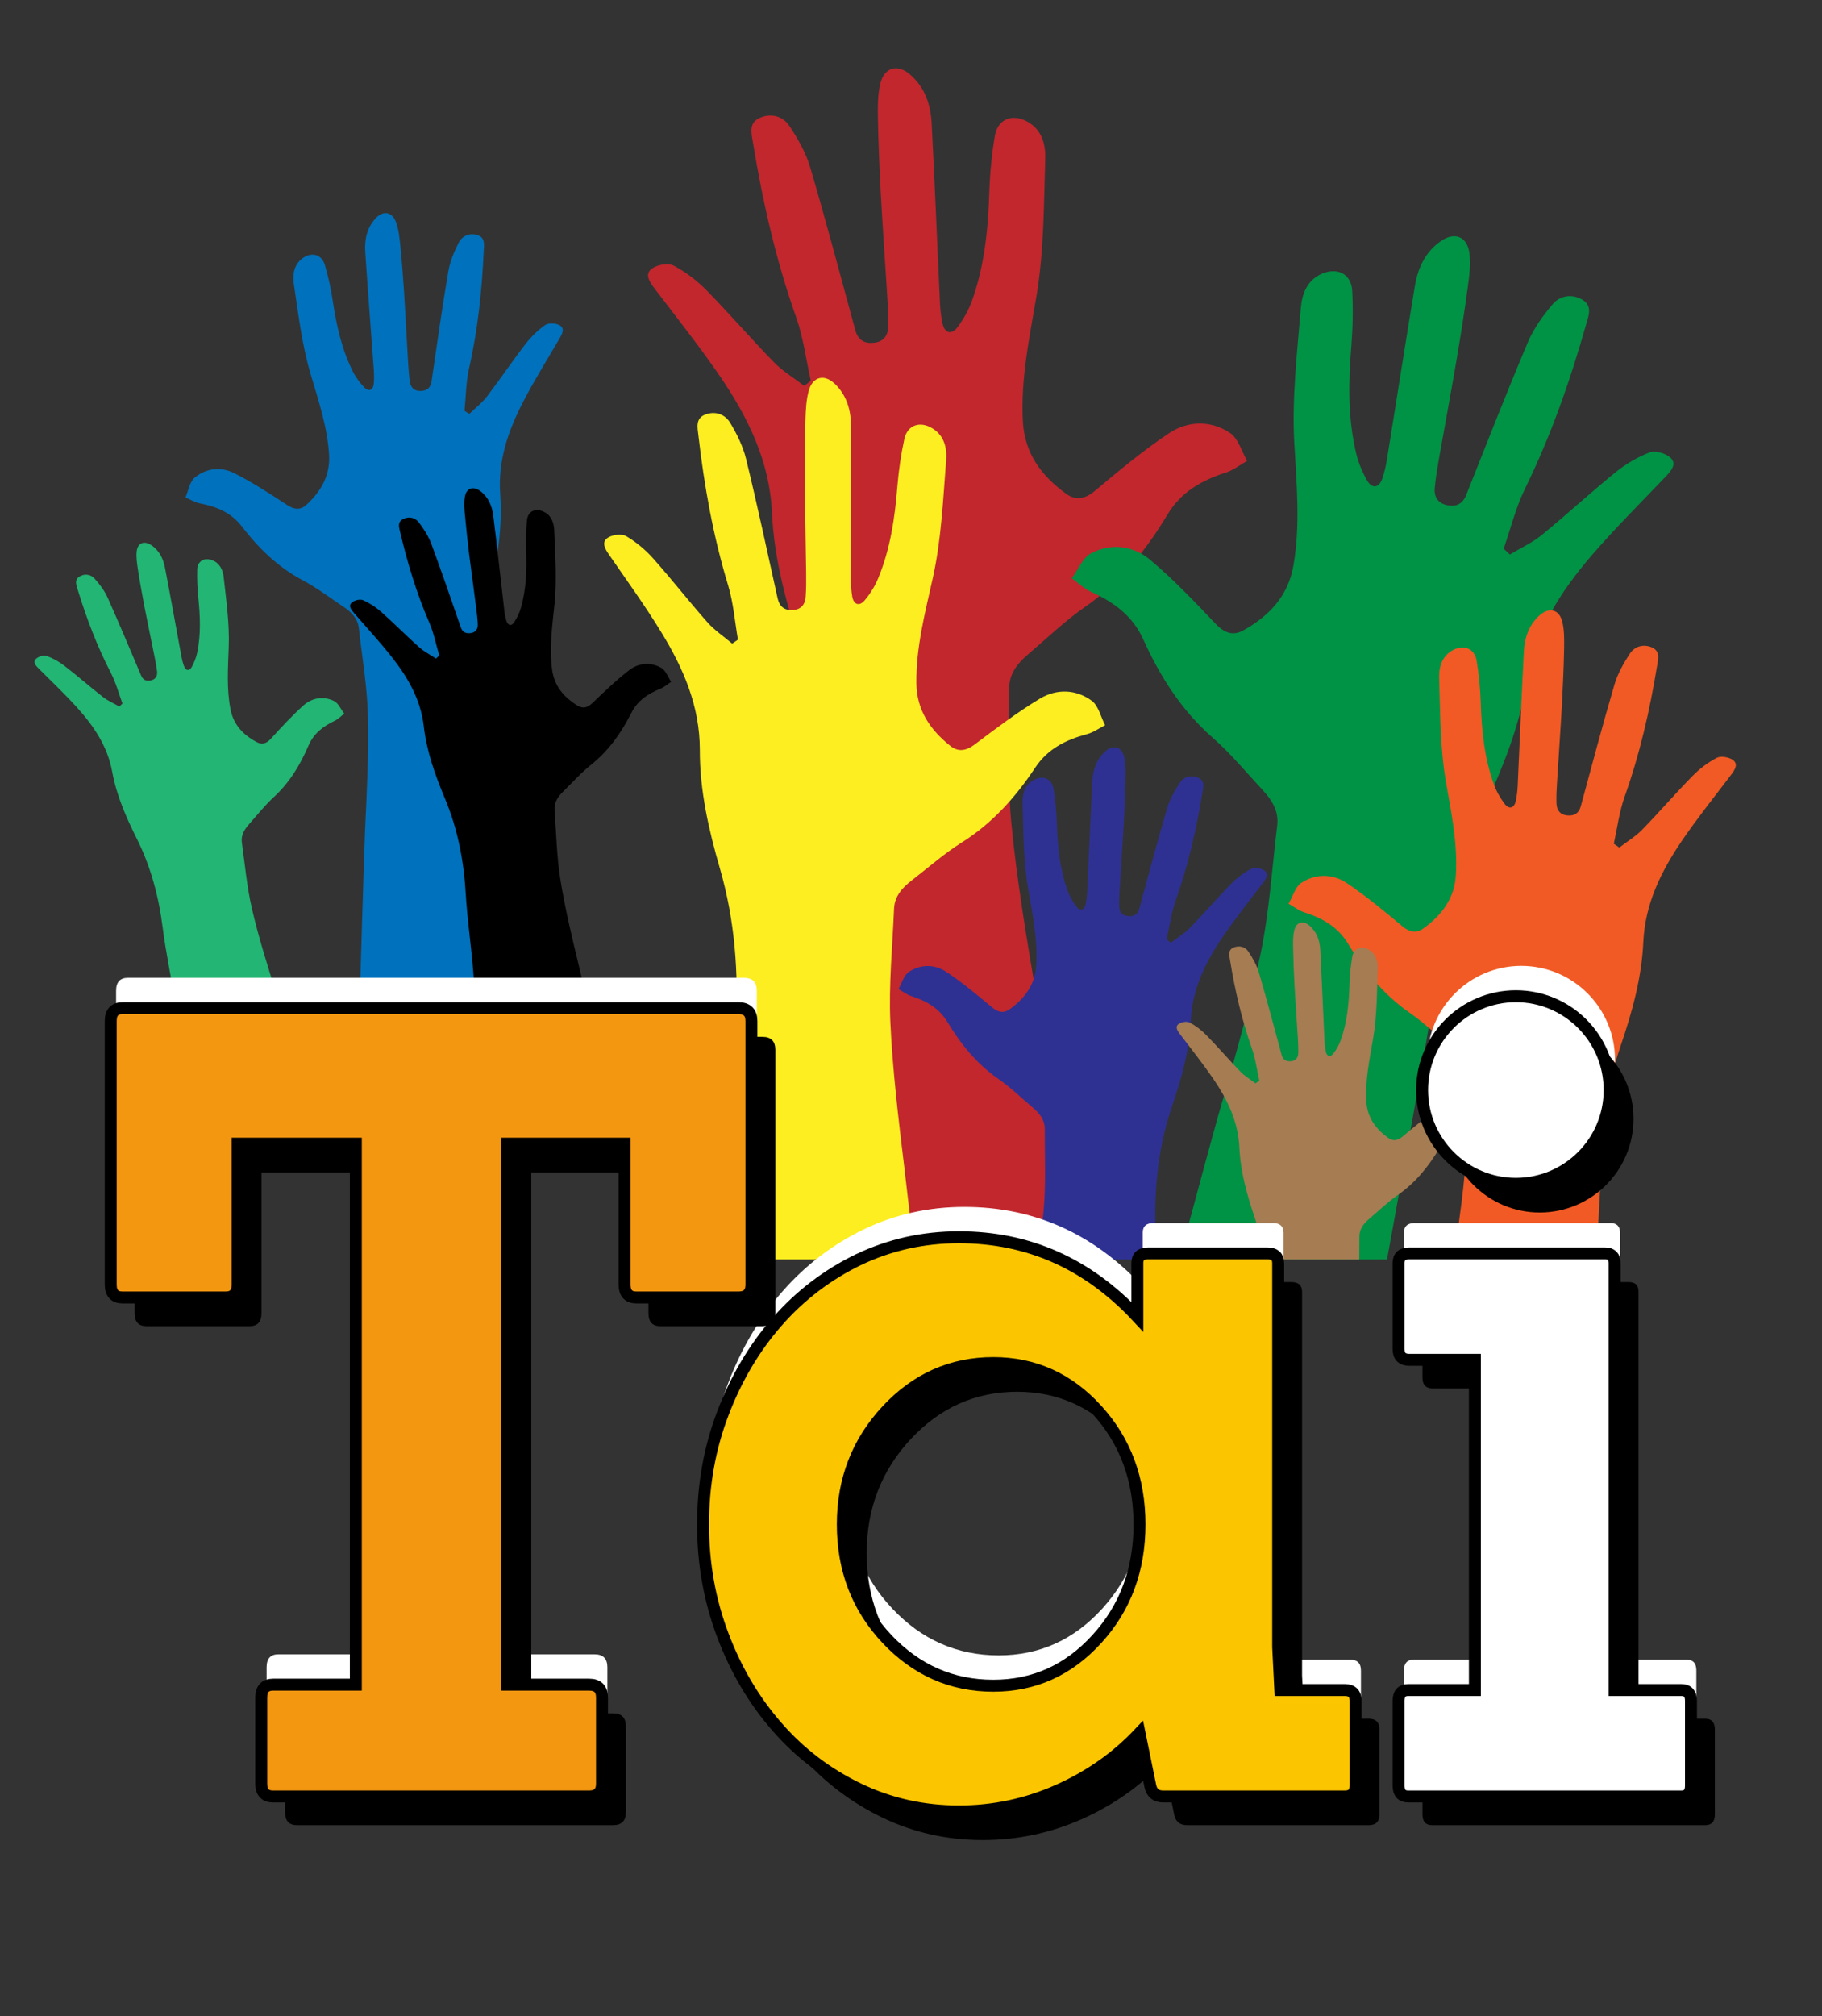 <?xml version="1.0" encoding="utf-8"?>
<!-- Generator: Adobe Illustrator 23.0.6, SVG Export Plug-In . SVG Version: 6.00 Build 0)  -->
<svg version="1.1" id="Layer_1" xmlns="http://www.w3.org/2000/svg" xmlns:xlink="http://www.w3.org/1999/xlink" x="0px" y="0px"
	 viewBox="0 0 152.54 168.73" style="enable-background:new 0 0 152.54 168.73;" xml:space="preserve">
<rect x="0" y="0" width="152.54" height="168.73" fill="#333333" stroke="none"/>
<style type="text/css">
	.st0{clip-path:url(#SVGID_2_);fill-rule:evenodd;clip-rule:evenodd;fill:#0071BC;}
	.st1{clip-path:url(#SVGID_2_);fill-rule:evenodd;clip-rule:evenodd;fill:#22B573;}
	.st2{clip-path:url(#SVGID_2_);fill-rule:evenodd;clip-rule:evenodd;fill:#C1272D;}
	.st3{clip-path:url(#SVGID_2_);fill-rule:evenodd;clip-rule:evenodd;fill:#FCEE21;}
	.st4{clip-path:url(#SVGID_2_);fill-rule:evenodd;clip-rule:evenodd;}
	.st5{clip-path:url(#SVGID_2_);fill-rule:evenodd;clip-rule:evenodd;fill:#009245;}
	.st6{clip-path:url(#SVGID_2_);fill-rule:evenodd;clip-rule:evenodd;fill:#F15A24;}
	.st7{clip-path:url(#SVGID_2_);fill-rule:evenodd;clip-rule:evenodd;fill:#2E3192;}
	.st8{clip-path:url(#SVGID_2_);fill-rule:evenodd;clip-rule:evenodd;fill:#A67C52;}
	.st9{fill:#FFFFFF;}
	.st10{fill:#F39710;stroke:#000000;stroke-miterlimit:10;}
	.st11{fill:#FBC500;stroke:#000000;stroke-miterlimit:10;}
	.st12{fill:#FFFFFF;stroke:#000000;stroke-miterlimit:10;}
</style>
<g>
	<defs>
		<rect id="SVGID_1_" x="0.35" width="172.96" height="105.4"/>
	</defs>
	<clipPath id="SVGID_2_">
		<use xlink:href="#SVGID_1_"  style="overflow:visible;"/>
	</clipPath>
	<path class="st0" d="M39.3,34.63c0.5-0.49,1.08-0.93,1.5-1.49c1.1-1.44,2.11-2.95,3.22-4.38c0.46-0.59,1.02-1.14,1.63-1.56
		c0.28-0.19,0.88-0.16,1.2,0.02c0.46,0.26,0.23,0.71,0,1.1c-1.02,1.75-2.1,3.47-3.03,5.27c-1.26,2.42-2.15,4.95-1.94,7.77
		c0.19,2.64-0.21,5.24-0.76,7.83c-0.72,3.37-0.73,6.78-0.29,10.21c0.35,2.72,2.86,55.25,3.01,56.51c0.08,0.68-0.2,0.89-0.81,0.95
		c-1.52,0.16-3.04,0.36-4.56,0.54c-2.54,0.31-5.08,0.61-7.62,0.92c-1.27,0.15-1.38,0.03-1.46-1.26c-0.2-3.28,1.05-45.04,1.18-47.74
		c0.15-3.15,0.31-6.32,0.23-9.47c-0.06-2.44-0.49-4.87-0.76-7.3c-0.09-0.8-0.62-1.32-1.24-1.74c-1.14-0.76-2.24-1.6-3.44-2.24
		c-2.08-1.1-3.7-2.68-5.11-4.51c-0.9-1.17-2.11-1.66-3.5-1.93c-0.42-0.08-0.82-0.33-1.22-0.5c0.24-0.56,0.34-1.28,0.75-1.64
		c0.97-0.83,2.23-0.95,3.34-0.39c1.54,0.78,3,1.73,4.45,2.68c0.59,0.38,1.1,0.41,1.58-0.03c1.23-1.13,2.01-2.47,1.9-4.22
		c-0.15-2.34-0.89-4.51-1.55-6.74c-0.72-2.43-1.02-5-1.4-7.52c-0.11-0.75-0.02-1.6,0.72-2.15c0.77-0.56,1.61-0.35,1.88,0.56
		c0.29,0.98,0.51,1.99,0.66,3.01c0.31,2.04,0.75,4.04,1.68,5.9c0.24,0.48,0.58,0.94,0.96,1.33c0.38,0.39,0.74,0.24,0.79-0.3
		c0.04-0.36,0.03-0.74,0.01-1.1c-0.24-3.31-0.5-6.62-0.72-9.93c-0.07-1.02,0.13-2.01,0.85-2.8c0.63-0.7,1.39-0.59,1.72,0.29
		c0.23,0.6,0.29,1.27,0.36,1.92c0.14,1.36,0.24,2.73,0.33,4.1c0.12,1.92,0.21,3.84,0.33,5.76c0.03,0.53,0.07,1.05,0.14,1.57
		c0.07,0.5,0.37,0.81,0.92,0.79c0.52-0.02,0.82-0.27,0.9-0.8c0.45-3.07,0.88-6.14,1.4-9.19c0.14-0.83,0.48-1.66,0.87-2.42
		c0.29-0.57,0.91-0.84,1.56-0.64c0.67,0.2,0.57,0.79,0.54,1.32c-0.15,3.31-0.49,6.6-1.23,9.84c-0.26,1.15-0.26,2.37-0.38,3.55
		C39.03,34.48,39.17,34.56,39.3,34.63z"/>
	<path class="st1" d="M10,59.13c-0.47-0.27-0.97-0.48-1.39-0.81c-1.09-0.85-2.12-1.76-3.21-2.6c-0.45-0.35-0.97-0.64-1.5-0.83
		c-0.24-0.09-0.68,0.05-0.88,0.24c-0.29,0.28-0.03,0.57,0.21,0.81c1.09,1.09,2.21,2.15,3.24,3.29c1.39,1.54,2.53,3.23,2.92,5.34
		c0.36,1.98,1.16,3.81,2.06,5.61c1.17,2.34,1.84,4.84,2.17,7.45c0.26,2.06,0.71,4.1,1.02,6.16c0.54,3.68,1.03,7.38,1.56,11.07
		c0.14,0.95,0.36,1.89,0.5,2.84c0.07,0.51,0.32,0.61,0.78,0.54c1.15-0.17,2.3-0.32,3.45-0.48c1.93-0.26,3.85-0.52,5.78-0.79
		c0.96-0.13,1.02-0.25,0.83-1.2c-0.49-2.45-1.39-4.73-2.43-7c-0.86-1.86-1.43-3.86-2.04-5.82c-0.72-2.29-1.44-4.58-1.98-6.92
		c-0.42-1.8-0.58-3.67-0.84-5.51c-0.09-0.6,0.2-1.09,0.58-1.52c0.69-0.78,1.34-1.6,2.1-2.3c1.31-1.21,2.2-2.68,2.89-4.29
		c0.44-1.03,1.23-1.63,2.2-2.09c0.3-0.14,0.54-0.4,0.8-0.6c-0.28-0.36-0.49-0.88-0.86-1.06c-0.87-0.42-1.82-0.27-2.53,0.35
		c-0.98,0.87-1.87,1.85-2.76,2.82c-0.36,0.39-0.73,0.51-1.16,0.28c-1.12-0.59-1.95-1.43-2.21-2.74c-0.34-1.75-0.21-3.49-0.15-5.25
		c0.07-1.93-0.21-3.87-0.42-5.79c-0.06-0.57-0.29-1.18-0.94-1.44c-0.67-0.27-1.25,0.05-1.28,0.77c-0.02,0.78,0.01,1.56,0.09,2.34
		c0.16,1.56,0.23,3.11-0.1,4.66c-0.09,0.4-0.25,0.8-0.45,1.16c-0.2,0.36-0.5,0.32-0.64-0.07c-0.1-0.26-0.17-0.54-0.22-0.81
		c-0.46-2.48-0.9-4.96-1.38-7.44c-0.15-0.76-0.48-1.45-1.16-1.89c-0.6-0.39-1.13-0.17-1.21,0.54c-0.05,0.49,0.03,0.99,0.1,1.48
		c0.16,1.03,0.35,2.05,0.54,3.08c0.28,1.43,0.58,2.86,0.87,4.3c0.08,0.39,0.15,0.79,0.2,1.18c0.04,0.38-0.12,0.66-0.52,0.75
		c-0.39,0.09-0.66-0.04-0.82-0.42c-0.92-2.17-1.83-4.34-2.79-6.49c-0.26-0.59-0.67-1.13-1.1-1.61c-0.32-0.36-0.83-0.44-1.27-0.17
		c-0.45,0.28-0.26,0.69-0.15,1.08c0.74,2.41,1.63,4.76,2.79,7c0.41,0.8,0.65,1.69,0.96,2.54C10.17,58.96,10.08,59.04,10,59.13z"/>
	<path class="st2" d="M67.33,32.29c-0.85-0.65-1.79-1.21-2.53-1.97c-1.92-1.97-3.72-4.06-5.65-6.03c-0.8-0.81-1.74-1.53-2.75-2.06
		c-0.46-0.24-1.36-0.08-1.81,0.24c-0.65,0.47-0.21,1.12,0.2,1.66c1.86,2.45,3.78,4.86,5.51,7.39c2.33,3.43,4.13,7.07,4.33,11.37
		c0.18,4.02,1.26,7.85,2.55,11.66c1.69,4.95,2.32,10.09,2.27,15.34c-0.04,4.16,0.29,8.32,0.34,12.48
		c0.08,7.44,0.04,14.89,0.09,22.33c0.01,1.92,0.2,3.84,0.21,5.76c0.01,1.03,0.47,1.3,1.4,1.29c2.32-0.03,4.65-0.01,6.97-0.01
		c3.88,0,7.77,0.01,11.65,0.01c1.94,0,2.09-0.21,1.97-2.15c-0.3-4.98-1.46-9.75-2.91-14.52c-1.19-3.92-1.78-8.03-2.46-12.08
		c-0.8-4.73-1.6-9.47-2.05-14.24c-0.34-3.69-0.14-7.42-0.17-11.14c-0.01-1.22,0.69-2.1,1.56-2.84c1.58-1.35,3.09-2.81,4.79-3.99
		c2.93-2.03,5.09-4.71,6.89-7.71c1.15-1.92,2.89-2.89,4.92-3.54c0.62-0.2,1.17-0.64,1.76-0.97c-0.46-0.8-0.74-1.87-1.42-2.33
		c-1.61-1.08-3.53-1.04-5.11,0.01c-2.18,1.45-4.21,3.15-6.23,4.84c-0.82,0.68-1.58,0.81-2.38,0.24c-2.05-1.48-3.48-3.36-3.63-6.02
		c-0.2-3.55,0.53-6.96,1.12-10.44c0.65-3.8,0.63-7.71,0.75-11.58c0.04-1.15-0.25-2.41-1.48-3.1c-1.26-0.71-2.5-0.24-2.74,1.18
		c-0.26,1.53-0.41,3.1-0.46,4.65c-0.1,3.13-0.4,6.23-1.47,9.19c-0.28,0.77-0.71,1.52-1.2,2.18c-0.5,0.66-1.07,0.49-1.25-0.31
		c-0.12-0.54-0.18-1.11-0.21-1.66c-0.24-5.03-0.43-10.07-0.7-15.1c-0.08-1.55-0.56-3-1.78-4.06C75.17,5.32,74.04,5.61,73.7,7
		c-0.23,0.95-0.21,1.97-0.2,2.96c0.04,2.08,0.13,4.16,0.24,6.24c0.16,2.91,0.37,5.83,0.55,8.74c0.05,0.8,0.09,1.6,0.07,2.4
		c-0.02,0.77-0.41,1.28-1.24,1.35c-0.79,0.07-1.29-0.26-1.51-1.05c-1.24-4.54-2.44-9.09-3.77-13.61c-0.36-1.23-1.03-2.41-1.75-3.49
		c-0.54-0.81-1.52-1.1-2.47-0.68c-0.97,0.42-0.71,1.3-0.58,2.09c0.82,4.97,1.93,9.86,3.62,14.62c0.6,1.69,0.82,3.52,1.22,5.29
		C67.71,32,67.52,32.15,67.33,32.29z"/>
	<path class="st3" d="M61.3,53.86c-0.69-0.59-1.47-1.1-2.07-1.78c-1.55-1.75-2.99-3.6-4.55-5.35c-0.64-0.72-1.42-1.37-2.25-1.86
		c-0.38-0.22-1.15-0.13-1.54,0.13c-0.57,0.37-0.23,0.94,0.1,1.42c1.48,2.15,3.02,4.27,4.38,6.5c1.84,3,3.22,6.17,3.22,9.83
		c-0.01,3.42,0.75,6.72,1.7,10c1.23,4.27,1.56,8.66,1.31,13.12c-0.2,3.53-0.09,7.07-0.22,10.61c-0.24,6.32-0.56,12.64-0.82,18.96
		c-0.07,1.63,0.01,3.27-0.05,4.9c-0.04,0.88,0.34,1.12,1.13,1.15c1.97,0.07,3.94,0.18,5.91,0.27c3.3,0.16,6.59,0.32,9.89,0.48
		c1.65,0.08,1.78-0.09,1.76-1.75c-0.05-4.24-0.85-8.33-1.89-12.44c-0.85-3.37-1.19-6.89-1.6-10.36c-0.49-4.04-0.98-8.1-1.17-12.17
		c-0.14-3.14,0.18-6.31,0.31-9.46c0.04-1.04,0.67-1.75,1.44-2.35c1.4-1.08,2.73-2.26,4.22-3.2c2.57-1.61,4.51-3.79,6.16-6.27
		c1.05-1.58,2.57-2.33,4.32-2.8c0.54-0.14,1.02-0.49,1.53-0.75c-0.36-0.69-0.55-1.62-1.11-2.04c-1.32-0.98-2.95-1.02-4.34-0.19
		c-1.91,1.15-3.7,2.51-5.48,3.85c-0.72,0.54-1.38,0.63-2.03,0.11c-1.68-1.34-2.82-2.99-2.84-5.26c-0.03-3.02,0.73-5.89,1.38-8.81
		c0.71-3.2,0.85-6.52,1.11-9.8c0.08-0.98-0.11-2.06-1.13-2.69c-1.04-0.65-2.11-0.31-2.37,0.89c-0.28,1.29-0.47,2.61-0.58,3.93
		c-0.21,2.65-0.59,5.27-1.62,7.74c-0.27,0.65-0.66,1.27-1.11,1.81c-0.45,0.54-0.93,0.38-1.05-0.31c-0.08-0.47-0.11-0.95-0.11-1.42
		c0-4.28,0.04-8.57,0.01-12.85c-0.01-1.32-0.36-2.57-1.35-3.52c-0.87-0.84-1.84-0.63-2.18,0.53c-0.23,0.8-0.26,1.67-0.29,2.51
		c-0.05,1.77-0.06,3.54-0.05,5.3c0.02,2.48,0.08,4.96,0.11,7.44c0.01,0.68,0.01,1.36-0.04,2.04c-0.05,0.66-0.4,1.07-1.1,1.1
		c-0.67,0.03-1.08-0.27-1.24-0.95c-0.87-3.9-1.7-7.82-2.65-11.7c-0.26-1.06-0.77-2.09-1.34-3.03c-0.43-0.71-1.24-0.99-2.07-0.68
		c-0.84,0.32-0.66,1.08-0.58,1.75c0.49,4.25,1.24,8.45,2.49,12.55c0.44,1.46,0.56,3.02,0.82,4.54
		C61.64,53.63,61.47,53.74,61.3,53.86z"/>
	<path class="st4" d="M36.5,55.11c-0.47-0.31-0.98-0.57-1.4-0.94c-1.08-0.96-2.1-2-3.18-2.96c-0.45-0.4-0.97-0.74-1.52-0.98
		c-0.25-0.11-0.72,0-0.94,0.19c-0.32,0.27-0.07,0.59,0.17,0.87c1.06,1.22,2.16,2.41,3.16,3.68c1.35,1.71,2.43,3.56,2.69,5.81
		c0.24,2.1,0.95,4.08,1.76,6.02c1.07,2.54,1.59,5.21,1.75,7.97c0.13,2.18,0.46,4.35,0.63,6.54c0.31,3.9,0.57,7.81,0.86,11.71
		c0.08,1.01,0.24,2.01,0.32,3.01c0.04,0.54,0.29,0.67,0.78,0.63c1.22-0.1,2.44-0.18,3.65-0.26c2.04-0.14,4.08-0.28,6.11-0.42
		c1.02-0.07,1.09-0.19,0.96-1.2c-0.34-2.6-1.12-5.06-2.06-7.51c-0.77-2.01-1.23-4.15-1.73-6.25c-0.59-2.45-1.19-4.91-1.59-7.39
		c-0.31-1.92-0.35-3.89-0.49-5.84c-0.05-0.64,0.29-1.13,0.72-1.55c0.78-0.77,1.52-1.59,2.37-2.27c1.46-1.17,2.5-2.66,3.33-4.3
		c0.53-1.05,1.41-1.62,2.45-2.04c0.32-0.13,0.59-0.38,0.89-0.57c-0.27-0.4-0.45-0.96-0.83-1.17c-0.88-0.51-1.89-0.42-2.68,0.19
		c-1.09,0.84-2.09,1.81-3.09,2.76c-0.4,0.39-0.8,0.48-1.24,0.21c-1.13-0.7-1.95-1.63-2.13-3.03c-0.24-1.86,0.02-3.67,0.21-5.52
		c0.2-2.01,0.05-4.07-0.03-6.11c-0.02-0.61-0.22-1.26-0.89-1.57c-0.69-0.33-1.32-0.04-1.39,0.72c-0.08,0.81-0.1,1.64-0.07,2.46
		c0.06,1.65,0.02,3.28-0.44,4.87c-0.12,0.42-0.32,0.83-0.55,1.19c-0.24,0.37-0.54,0.3-0.67-0.12c-0.08-0.28-0.14-0.57-0.17-0.87
		c-0.31-2.63-0.59-5.27-0.92-7.9c-0.1-0.81-0.4-1.55-1.08-2.07c-0.6-0.45-1.18-0.26-1.3,0.48c-0.09,0.51-0.04,1.04,0.01,1.56
		c0.1,1.09,0.22,2.18,0.35,3.26c0.19,1.52,0.41,3.04,0.6,4.57c0.05,0.42,0.1,0.84,0.12,1.26c0.02,0.41-0.17,0.69-0.6,0.75
		c-0.41,0.06-0.69-0.09-0.83-0.5c-0.81-2.34-1.61-4.68-2.47-7c-0.24-0.63-0.63-1.23-1.04-1.77c-0.31-0.4-0.84-0.52-1.32-0.27
		c-0.49,0.26-0.33,0.71-0.23,1.12c0.61,2.58,1.37,5.1,2.43,7.54c0.38,0.87,0.56,1.82,0.83,2.73C36.69,54.95,36.59,55.03,36.5,55.11z
		"/>
	<path class="st5" d="M126.41,46.4c0.9-0.54,1.87-0.98,2.67-1.63c2.08-1.7,4.06-3.53,6.14-5.22c0.86-0.7,1.86-1.29,2.89-1.69
		c0.47-0.18,1.33,0.07,1.73,0.43c0.58,0.53,0.08,1.1-0.38,1.59c-2.07,2.17-4.21,4.29-6.17,6.56c-2.64,3.06-4.79,6.4-5.46,10.54
		c-0.62,3.87-2.09,7.48-3.77,11.02c-2.19,4.62-3.37,9.53-3.91,14.63c-0.43,4.04-14.75,80.64-14.97,82.5c-0.12,1-0.6,1.21-1.5,1.1
		c-2.25-0.29-4.5-0.53-6.76-0.78c-3.77-0.43-7.53-0.85-11.3-1.28c-1.88-0.22-2-0.43-1.67-2.31c0.84-4.8,16.91-64.57,18.02-68.43
		c1.3-4.49,2.61-9,3.56-13.58c0.74-3.54,0.96-7.18,1.4-10.78c0.14-1.18-0.44-2.11-1.2-2.93c-1.38-1.48-2.68-3.07-4.2-4.4
		c-2.62-2.3-4.41-5.13-5.82-8.24c-0.9-1.99-2.48-3.12-4.38-3.98c-0.58-0.26-1.07-0.75-1.6-1.13c0.54-0.72,0.92-1.74,1.64-2.1
		c1.68-0.87,3.54-0.62,4.95,0.58c1.96,1.65,3.73,3.52,5.5,5.38c0.72,0.75,1.45,0.97,2.28,0.5c2.16-1.21,3.75-2.87,4.19-5.44
		c0.59-3.42,0.26-6.81,0.07-10.24c-0.21-3.75,0.24-7.55,0.55-11.32c0.09-1.12,0.51-2.31,1.78-2.85c1.3-0.55,2.45,0.04,2.52,1.45
		c0.08,1.51,0.05,3.05-0.07,4.56c-0.25,3.05-0.31,6.08,0.41,9.07c0.19,0.78,0.52,1.56,0.92,2.25c0.41,0.7,0.98,0.6,1.25-0.16
		c0.18-0.51,0.3-1.05,0.39-1.59c0.79-4.85,1.54-9.72,2.35-14.57c0.25-1.49,0.88-2.85,2.18-3.74c1.14-0.79,2.2-0.38,2.38,1.01
		c0.12,0.95-0.01,1.94-0.14,2.89c-0.27,2.01-0.59,4.02-0.93,6.02c-0.48,2.81-1,5.61-1.5,8.42c-0.13,0.77-0.26,1.54-0.33,2.32
		c-0.07,0.75,0.26,1.29,1.05,1.45c0.76,0.15,1.28-0.11,1.58-0.85c1.7-4.27,3.37-8.55,5.16-12.78c0.49-1.15,1.26-2.23,2.08-3.19
		c0.61-0.72,1.59-0.89,2.47-0.39c0.89,0.52,0.55,1.34,0.33,2.09c-1.34,4.73-2.96,9.35-5.13,13.77c-0.77,1.58-1.19,3.32-1.77,4.99
		C126.07,46.08,126.24,46.24,126.41,46.4z"/>
	<path class="st6" d="M135.57,70.93c0.63-0.49,1.34-0.91,1.89-1.47c1.44-1.47,2.78-3.04,4.22-4.5c0.59-0.61,1.3-1.15,2.05-1.54
		c0.34-0.18,1.02-0.06,1.35,0.18c0.48,0.35,0.16,0.83-0.15,1.24c-1.39,1.83-2.83,3.63-4.12,5.52c-1.74,2.56-3.09,5.28-3.23,8.49
		c-0.14,3-0.94,5.87-1.91,8.71c-1.26,3.7-1.73,7.54-1.7,11.46c0.03,3.11-4.21,62.59-4.21,64.02c0,0.77-0.35,0.97-1.04,0.96
		c-1.73-0.02-3.47-0.01-5.2-0.01c-2.9,0-5.8,0.01-8.7,0.01c-1.45,0-1.56-0.16-1.47-1.61c0.22-3.72,7.24-50.56,7.75-53.59
		c0.6-3.53,1.2-7.07,1.53-10.63c0.26-2.75,0.11-5.54,0.12-8.32c0.01-0.91-0.52-1.57-1.17-2.12c-1.18-1.01-2.3-2.1-3.57-2.98
		c-2.19-1.52-3.8-3.52-5.14-5.76c-0.86-1.43-2.16-2.16-3.68-2.64c-0.47-0.15-0.88-0.48-1.31-0.72c0.35-0.59,0.55-1.4,1.06-1.74
		c1.2-0.8,2.64-0.78,3.81,0.01c1.63,1.09,3.14,2.35,4.65,3.61c0.61,0.51,1.18,0.61,1.78,0.18c1.53-1.11,2.6-2.51,2.71-4.5
		c0.15-2.65-0.39-5.2-0.84-7.79c-0.49-2.83-0.47-5.76-0.56-8.65c-0.03-0.86,0.19-1.8,1.1-2.32c0.94-0.53,1.87-0.18,2.04,0.88
		c0.19,1.14,0.3,2.31,0.34,3.47c0.07,2.34,0.3,4.65,1.1,6.86c0.21,0.58,0.53,1.14,0.9,1.63c0.37,0.49,0.8,0.37,0.93-0.23
		c0.09-0.41,0.14-0.83,0.16-1.24c0.18-3.76,0.32-7.52,0.52-11.28c0.06-1.15,0.42-2.24,1.33-3.04c0.8-0.7,1.64-0.48,1.89,0.56
		c0.17,0.71,0.16,1.47,0.15,2.21c-0.03,1.55-0.1,3.11-0.18,4.66c-0.12,2.18-0.28,4.35-0.41,6.53c-0.04,0.6-0.07,1.19-0.05,1.79
		c0.02,0.58,0.31,0.96,0.92,1.01c0.59,0.05,0.96-0.19,1.12-0.78c0.92-3.39,1.82-6.79,2.81-10.16c0.27-0.92,0.77-1.8,1.3-2.61
		c0.4-0.6,1.13-0.82,1.84-0.51c0.72,0.32,0.53,0.97,0.43,1.56c-0.61,3.71-1.44,7.36-2.71,10.92c-0.45,1.26-0.62,2.63-0.91,3.95
		C135.28,70.72,135.43,70.83,135.57,70.93z"/>
	<path class="st7" d="M98.03,78.89c0.52-0.4,1.1-0.75,1.56-1.21c1.18-1.21,2.29-2.5,3.47-3.71c0.49-0.5,1.07-0.94,1.69-1.26
		c0.28-0.15,0.84-0.05,1.11,0.15c0.4,0.29,0.13,0.69-0.12,1.02c-1.14,1.51-2.33,2.99-3.39,4.55c-1.43,2.11-2.54,4.35-2.66,6.99
		c-0.11,2.47-0.77,4.83-1.57,7.17c-1.04,3.05-1.43,6.21-1.4,9.44c0.02,2.56-0.18,5.12-0.21,7.68c-0.05,4.58-0.03,9.16-0.05,13.74
		c-0.01,1.18-0.12,2.36-0.13,3.54c0,0.64-0.29,0.8-0.86,0.79c-1.43-0.02-2.86-0.01-4.29-0.01c-2.39,0-4.78,0.01-7.17,0.01
		c-1.2,0-1.28-0.13-1.21-1.33c0.18-3.06,0.9-6,1.79-8.93c0.73-2.41,1.09-4.94,1.52-7.43c0.49-2.91,0.99-5.82,1.26-8.76
		c0.21-2.27,0.09-4.57,0.1-6.85c0-0.75-0.42-1.29-0.96-1.75c-0.97-0.83-1.9-1.73-2.94-2.45c-1.8-1.25-3.13-2.9-4.24-4.74
		c-0.71-1.18-1.78-1.78-3.03-2.18c-0.38-0.12-0.72-0.39-1.08-0.59c0.28-0.49,0.45-1.15,0.88-1.44c0.99-0.66,2.17-0.64,3.14,0.01
		c1.34,0.89,2.59,1.94,3.83,2.97c0.5,0.42,0.97,0.5,1.46,0.15c1.26-0.91,2.14-2.06,2.23-3.71c0.12-2.18-0.32-4.28-0.69-6.42
		c-0.4-2.33-0.39-4.74-0.46-7.13c-0.02-0.71,0.15-1.48,0.91-1.91c0.78-0.44,1.54-0.15,1.68,0.73c0.16,0.94,0.25,1.9,0.28,2.86
		c0.06,1.93,0.24,3.83,0.9,5.65c0.17,0.48,0.44,0.94,0.74,1.34c0.3,0.41,0.66,0.3,0.77-0.19c0.07-0.33,0.11-0.68,0.13-1.02
		c0.15-3.1,0.27-6.19,0.43-9.29c0.05-0.95,0.35-1.85,1.1-2.5c0.66-0.58,1.35-0.39,1.56,0.46c0.14,0.58,0.13,1.21,0.12,1.82
		c-0.02,1.28-0.08,2.56-0.15,3.84c-0.1,1.79-0.23,3.58-0.34,5.38c-0.03,0.49-0.05,0.98-0.04,1.47c0.01,0.48,0.25,0.79,0.76,0.83
		c0.49,0.04,0.79-0.16,0.93-0.65c0.76-2.79,1.5-5.59,2.32-8.37c0.22-0.76,0.63-1.48,1.07-2.15c0.33-0.5,0.93-0.67,1.52-0.42
		c0.6,0.26,0.44,0.8,0.36,1.29c-0.5,3.06-1.19,6.06-2.23,8.99c-0.37,1.04-0.51,2.17-0.75,3.25C97.79,78.72,97.91,78.8,98.03,78.89z"
		/>
	<path class="st8" d="M105.11,90.66c-0.43-0.33-0.91-0.61-1.28-1c-0.97-1-1.88-2.06-2.85-3.05c-0.4-0.41-0.88-0.78-1.39-1.04
		c-0.23-0.12-0.69-0.04-0.91,0.12c-0.33,0.24-0.11,0.56,0.1,0.84c0.94,1.24,1.91,2.46,2.79,3.74c1.18,1.73,2.09,3.58,2.19,5.75
		c0.09,2.03,0.64,3.97,1.29,5.9c0.85,2.51,1.17,5.1,1.15,7.76c-0.02,2.1,0.15,4.21,0.17,6.31c0.04,3.76,0.02,7.53,0.05,11.29
		c0.01,0.97,0.1,1.94,0.11,2.91c0,0.52,0.24,0.66,0.71,0.65c1.17-0.02,2.35-0.01,3.52,0c1.96,0,3.93,0.01,5.89,0
		c0.98,0,1.06-0.11,1-1.09c-0.15-2.52-0.74-4.93-1.47-7.34c-0.6-1.98-0.9-4.06-1.25-6.11c-0.4-2.39-0.81-4.79-1.04-7.2
		c-0.17-1.86-0.07-3.75-0.08-5.63c0-0.62,0.35-1.06,0.79-1.44c0.8-0.68,1.56-1.42,2.42-2.02c1.48-1.03,2.57-2.38,3.48-3.9
		c0.58-0.97,1.46-1.46,2.49-1.79c0.32-0.1,0.59-0.32,0.89-0.49c-0.23-0.4-0.37-0.95-0.72-1.18c-0.81-0.54-1.78-0.53-2.58,0.01
		c-1.1,0.74-2.13,1.59-3.15,2.45c-0.41,0.34-0.8,0.41-1.2,0.12c-1.04-0.75-1.76-1.7-1.84-3.05c-0.1-1.8,0.27-3.52,0.57-5.28
		c0.33-1.92,0.32-3.9,0.38-5.86c0.02-0.58-0.13-1.22-0.75-1.57c-0.64-0.36-1.26-0.12-1.38,0.6c-0.13,0.77-0.21,1.57-0.23,2.35
		c-0.05,1.58-0.2,3.15-0.74,4.65c-0.14,0.39-0.36,0.77-0.61,1.1c-0.25,0.33-0.54,0.25-0.63-0.16c-0.06-0.27-0.09-0.56-0.11-0.84
		c-0.12-2.55-0.22-5.09-0.35-7.64c-0.04-0.78-0.28-1.52-0.9-2.06c-0.54-0.47-1.11-0.32-1.28,0.38c-0.12,0.48-0.11,1-0.1,1.5
		c0.02,1.05,0.06,2.1,0.12,3.15c0.08,1.47,0.19,2.95,0.28,4.42c0.02,0.4,0.04,0.81,0.03,1.21c-0.01,0.39-0.21,0.65-0.63,0.68
		c-0.4,0.03-0.65-0.13-0.76-0.53c-0.63-2.3-1.23-4.6-1.9-6.88c-0.18-0.62-0.52-1.22-0.88-1.76c-0.27-0.41-0.77-0.55-1.25-0.34
		c-0.49,0.21-0.36,0.66-0.29,1.06c0.41,2.51,0.98,4.98,1.83,7.39c0.3,0.86,0.42,1.78,0.62,2.67
		C105.31,90.52,105.21,90.59,105.11,90.66z"/>
</g>
<g>
	<g>
		<path d="M22.21,187c0,1.01-0.43,1.72-1.28,2.13c-0.24,0.12-1.03,0.32-2.37,0.61c-0.85,0.18-1.27,0.5-1.27,0.96h-0.85
			c-0.01-0.75,0.42-1.23,1.26-1.45c0.79-0.15,1.58-0.31,2.37-0.46c0.85-0.29,1.28-0.9,1.28-1.83c0-0.33-0.12-0.63-0.37-0.9
			c-0.25-0.27-0.53-0.4-0.86-0.41c0.01,1.84-0.57,2.75-1.74,2.75c-0.61,0-1.11-0.17-1.5-0.51c-0.41-0.36-0.61-0.83-0.61-1.43
			c0-0.35,0.13-0.68,0.4-0.97c0.27-0.29,0.58-0.46,0.94-0.5v-1.77h2.93v0.69h-0.41v1.06c0.64,0,1.14,0.18,1.51,0.53
			C22.02,185.86,22.21,186.36,22.21,187z M19.28,185.65h-1.32c-0.23,0-0.42,0.06-0.58,0.18c-0.17,0.13-0.26,0.31-0.26,0.54
			c0,0.36,0.11,0.67,0.33,0.93c0.23,0.28,0.52,0.41,0.88,0.41c0.63,0,0.95-0.57,0.95-1.71V185.65z M19.28,184.96v-1.05h-0.82v1.05
			H19.28z"/>
		<path d="M29.85,188.41h-6.51v-5.19h0.85v4.49h1.99v-2.48c0-0.6,0.15-1.1,0.44-1.49c0.33-0.43,0.79-0.65,1.37-0.65
			c0.59,0,1.06,0.21,1.39,0.63c0.31,0.39,0.47,0.89,0.47,1.49V188.41z M29,187.71v-2.9c0-0.28-0.09-0.53-0.28-0.73
			c-0.19-0.2-0.43-0.3-0.71-0.3c-0.3,0-0.55,0.11-0.73,0.32c-0.17,0.2-0.26,0.46-0.26,0.77v2.84H29z"/>
		<path d="M31.4,188.41h-0.85v-4.04c0-0.82-0.11-1.41-0.32-1.77c-0.29-0.47-0.81-0.7-1.58-0.7c-0.28,0-0.54,0.07-0.79,0.2
			c-0.29,0.16-0.43,0.37-0.43,0.63c0,0.14,0.04,0.26,0.12,0.35c0.08,0.1,0.18,0.15,0.32,0.15v0.69c-0.38,0-0.69-0.1-0.92-0.3
			c-0.24-0.21-0.37-0.51-0.37-0.88c0-0.47,0.24-0.86,0.73-1.16c0.42-0.25,0.88-0.38,1.39-0.38c0.78,0,1.42,0.23,1.92,0.68
			c0.52,0.47,0.78,1.09,0.78,1.86V188.41z"/>
		<path d="M38.05,187.38h-2.29c0.04,0.16,0.13,0.31,0.28,0.44c0.15,0.13,0.3,0.2,0.46,0.2h1.3v0.69h-0.77
			c-0.32,0-0.69,0.14-1.09,0.42c-0.34,0.26-0.69,0.53-1.03,0.79c-0.42,0.28-0.81,0.42-1.18,0.42c-0.33,0-0.61-0.11-0.85-0.34
			c-0.24-0.22-0.36-0.5-0.36-0.82c0-0.34,0.13-0.63,0.38-0.85c0.24-0.21,0.54-0.32,0.89-0.32h0.37v0.7
			c-0.53-0.01-0.79,0.17-0.79,0.51c0,0.14,0.06,0.25,0.18,0.33c0.1,0.07,0.23,0.1,0.38,0.1c0.29,0,0.58-0.11,0.86-0.32
			c0.08-0.06,0.29-0.26,0.62-0.6c0.22-0.22,0.39-0.33,0.53-0.33c-0.26,0-0.49-0.11-0.68-0.33c-0.16-0.18-0.28-0.42-0.35-0.7h-2.38
			v-4.16h0.85v3.49h1.54v-1.94c0-0.44,0.16-0.81,0.47-1.11c0.32-0.3,0.69-0.45,1.13-0.45c0.41,0,0.77,0.15,1.07,0.46
			c0.31,0.31,0.46,0.66,0.46,1.07V187.38z M37.2,186.71v-2.02c0-0.23-0.07-0.42-0.2-0.56c-0.13-0.15-0.31-0.22-0.54-0.22
			c-0.18,0-0.34,0.07-0.49,0.2c-0.14,0.13-0.21,0.29-0.21,0.47v2.13H37.2z"/>
		<path d="M44.71,186.64c0,0.57-0.17,1.01-0.5,1.32c-0.32,0.3-0.78,0.45-1.35,0.45v-0.69c0.67,0,1.01-0.34,1.01-1.01
			c0-0.33-0.11-0.59-0.32-0.79c-0.21-0.2-0.49-0.3-0.82-0.3c0,0.84-0.08,1.45-0.23,1.84c-0.25,0.63-0.72,0.95-1.42,0.95
			c-0.62,0-1.11-0.18-1.48-0.54c-0.37-0.36-0.55-0.85-0.55-1.46c0-0.29,0.1-0.57,0.31-0.85c0.22-0.31,0.51-0.51,0.86-0.6v-1.73h2.91
			v0.69h-0.39v1H43c0.46,0,0.86,0.17,1.2,0.52S44.71,186.18,44.71,186.64z M41.88,186.03v-0.42h-0.72c-0.3,0-0.57,0.06-0.81,0.19
			c-0.3,0.15-0.45,0.37-0.45,0.64c0,0.35,0.09,0.64,0.26,0.88c0.19,0.26,0.46,0.39,0.8,0.39c0.39,0,0.65-0.2,0.79-0.6
			C41.84,186.87,41.88,186.51,41.88,186.03z M41.88,184.91v-1h-0.82v1H41.88z"/>
	</g>
	<g>
		<path d="M107.56,188.41h-0.85v-3.04c0-0.9-0.25-1.67-0.75-2.29c-0.54-0.67-1.25-1.01-2.14-1.01c-0.84,0-1.54,0.29-2.08,0.87
			c-0.54,0.57-0.81,1.28-0.81,2.13c0,0.32,0.04,0.66,0.12,1.03c0.09,0.42,0.21,0.75,0.35,0.97c0.56-0.38,1.14-0.57,1.74-0.57
			c0.58,0,1.12,0.17,1.63,0.51c0.13-0.41,0.2-0.84,0.2-1.3c0-1.63-0.41-2.44-1.24-2.44c-0.29,0-0.52,0.07-0.69,0.2
			c0.3,0,0.55,0.11,0.76,0.34c0.21,0.22,0.31,0.48,0.31,0.78c0,0.35-0.11,0.63-0.34,0.84c-0.23,0.21-0.52,0.32-0.87,0.32
			c-0.33,0-0.61-0.11-0.85-0.32c-0.25-0.23-0.38-0.5-0.38-0.82c0-0.51,0.21-0.96,0.63-1.34c0.41-0.37,0.87-0.55,1.39-0.55
			c0.76,0,1.32,0.31,1.69,0.92c0.29,0.5,0.44,1.15,0.44,1.97c0,0.81-0.11,1.46-0.33,1.94c0.61,0.61,0.91,1.15,0.91,1.63
			c0,0.51-0.15,0.9-0.44,1.17c-0.29,0.27-0.7,0.41-1.21,0.41c-0.24,0-0.52-0.04-0.83-0.12c-0.34-0.09-0.59-0.2-0.76-0.33
			c-0.56,0.29-1.09,0.44-1.61,0.44c-0.47,0-0.86-0.12-1.17-0.35c-0.35-0.26-0.52-0.61-0.52-1.07c0-0.59,0.27-1.16,0.8-1.69
			c-0.39-0.97-0.58-1.79-0.58-2.48c0-1.05,0.37-1.95,1.1-2.7s1.62-1.12,2.67-1.12c1.12,0,2.02,0.39,2.71,1.17
			c0.66,0.74,0.99,1.68,0.99,2.82V188.41z M102.34,189.82c-0.6-0.44-1.04-0.93-1.33-1.46c-0.24,0.29-0.37,0.59-0.37,0.89
			c0,0.23,0.08,0.42,0.25,0.56c0.17,0.14,0.37,0.21,0.6,0.21C101.75,190.03,102.03,189.96,102.34,189.82z M104.55,187.65
			c-0.44-0.29-0.88-0.43-1.32-0.43c-0.49,0-1,0.19-1.53,0.57c0.28,0.57,0.79,1.1,1.52,1.59
			C103.81,188.88,104.26,188.31,104.55,187.65z M103.28,184.56c0-0.15-0.03-0.28-0.08-0.4c-0.07-0.15-0.17-0.23-0.3-0.23
			c-0.14,0-0.24,0.08-0.31,0.25c-0.06,0.13-0.08,0.27-0.08,0.43c0,0.14,0.03,0.26,0.09,0.36c0.08,0.12,0.18,0.18,0.3,0.18
			C103.16,185.16,103.28,184.96,103.28,184.56z M105.69,189.24c0-0.34-0.17-0.69-0.5-1.05c-0.26,0.52-0.67,1.05-1.23,1.57
			c0.3,0.12,0.57,0.17,0.83,0.17c0.24,0,0.44-0.05,0.61-0.16C105.59,189.65,105.69,189.47,105.69,189.24z"/>
		<path d="M115.7,188.41h-4.85v-0.76c-0.11,0.21-0.29,0.39-0.55,0.54c-0.26,0.15-0.51,0.22-0.75,0.22h-0.85v-5.19h0.85v4.43
			c0.29,0,0.57-0.15,0.87-0.46c0.29-0.3,0.44-0.59,0.44-0.88v-3.09h0.85v4.49h3.15v-4.49h0.85V188.41z"/>
		<path d="M122.38,186.64c0,0.57-0.17,1.01-0.5,1.32c-0.32,0.3-0.78,0.45-1.35,0.45v-0.69c0.67,0,1.01-0.34,1.01-1.01
			c0-0.33-0.11-0.59-0.32-0.79c-0.21-0.2-0.49-0.3-0.82-0.3c0,0.84-0.08,1.45-0.23,1.84c-0.25,0.63-0.72,0.95-1.42,0.95
			c-0.62,0-1.11-0.18-1.48-0.54c-0.37-0.36-0.55-0.85-0.55-1.46c0-0.29,0.1-0.57,0.31-0.85c0.22-0.31,0.51-0.51,0.86-0.6v-1.73h2.91
			v0.69h-0.39v1h0.28c0.46,0,0.86,0.17,1.2,0.52C122.21,185.77,122.38,186.18,122.38,186.64z M119.54,186.03v-0.42h-0.72
			c-0.3,0-0.57,0.06-0.81,0.19c-0.3,0.15-0.45,0.37-0.45,0.64c0,0.35,0.09,0.64,0.26,0.88c0.19,0.26,0.46,0.39,0.8,0.39
			c0.39,0,0.65-0.2,0.79-0.6C119.5,186.87,119.54,186.51,119.54,186.03z M119.54,184.91v-1h-0.82v1H119.54z"/>
		<path d="M119.55,182.09c0-0.12,0.04-0.22,0.12-0.3c0.08-0.08,0.18-0.12,0.3-0.12c0.12,0,0.22,0.04,0.3,0.12
			c0.08,0.08,0.12,0.18,0.12,0.3c0,0.12-0.04,0.22-0.12,0.3c-0.08,0.08-0.18,0.12-0.3,0.12c-0.12,0-0.22-0.04-0.3-0.12
			C119.59,182.31,119.55,182.21,119.55,182.09z"/>
		<path d="M128.79,186.64c0,0.57-0.17,1.01-0.5,1.32c-0.32,0.3-0.78,0.45-1.35,0.45v-0.69c0.67,0,1.01-0.34,1.01-1.01
			c0-0.33-0.11-0.59-0.32-0.79c-0.21-0.2-0.49-0.3-0.82-0.3c0,0.84-0.08,1.45-0.23,1.84c-0.25,0.63-0.72,0.95-1.42,0.95
			c-0.62,0-1.11-0.18-1.48-0.54c-0.37-0.36-0.55-0.85-0.55-1.46c0-0.29,0.1-0.57,0.31-0.85c0.22-0.31,0.51-0.51,0.86-0.6v-1.73h2.91
			v0.69h-0.39v1h0.28c0.46,0,0.86,0.17,1.2,0.52C128.62,185.77,128.79,186.18,128.79,186.64z M125.95,186.03v-0.42h-0.72
			c-0.3,0-0.57,0.06-0.81,0.19c-0.3,0.15-0.45,0.37-0.45,0.64c0,0.35,0.09,0.64,0.26,0.88c0.19,0.26,0.46,0.39,0.8,0.39
			c0.39,0,0.65-0.2,0.79-0.6C125.91,186.87,125.96,186.51,125.95,186.03z M125.95,184.91v-1h-0.82v1H125.95z"/>
		<path d="M136.27,188.41h-6.51v-5.19h0.85v4.49h1.99v-2.48c0-0.6,0.15-1.1,0.44-1.49c0.33-0.43,0.79-0.65,1.37-0.65
			c0.59,0,1.06,0.21,1.39,0.63c0.31,0.39,0.47,0.89,0.47,1.49V188.41z M135.42,187.71v-2.9c0-0.28-0.09-0.53-0.28-0.73
			c-0.19-0.2-0.43-0.3-0.71-0.3c-0.3,0-0.55,0.11-0.73,0.32c-0.17,0.2-0.26,0.46-0.26,0.77v2.84H135.42z"/>
		<path d="M133.72,182.09c0-0.12,0.04-0.22,0.12-0.3c0.08-0.08,0.18-0.12,0.3-0.12c0.12,0,0.22,0.04,0.3,0.12
			c0.08,0.08,0.12,0.18,0.12,0.3c0,0.12-0.04,0.22-0.12,0.3c-0.08,0.08-0.18,0.12-0.3,0.12c-0.12,0-0.22-0.04-0.3-0.12
			C133.77,182.31,133.72,182.21,133.72,182.09z"/>
	</g>
	<g>
		<path d="M58.29,189.22h-0.85v-1.81h-1.12c-0.47,1.31-1.64,1.97-3.49,1.97c-0.65,0-1.23-0.11-1.74-0.34c-0.67-0.29-1-0.72-1-1.29
			c0-0.35,0.15-0.62,0.44-0.8c0.25-0.16,0.56-0.24,0.93-0.24h4.22c0.02-0.2,0.02-0.37,0.02-0.49c0-0.66-0.2-1.22-0.6-1.68
			c0,0.4-0.15,0.72-0.45,0.95c-0.27,0.21-0.61,0.32-1.03,0.32c-0.39,0-0.72-0.11-1.01-0.34c-0.3-0.24-0.46-0.55-0.46-0.93
			c0-0.38,0.15-0.7,0.45-0.95c0.29-0.25,0.62-0.37,1.01-0.37c0.9,0,1.61,0.3,2.14,0.89c0.51,0.57,0.76,1.31,0.76,2.22
			c0,0.12-0.01,0.25-0.02,0.39h0.94v-3.5h0.85V189.22z M55.46,187.41h-4.15c-0.12,0-0.21,0.04-0.28,0.13
			c-0.07,0.08-0.11,0.18-0.11,0.3c0,0.31,0.29,0.54,0.87,0.7c0.4,0.1,0.81,0.16,1.25,0.16c0.59,0,1.06-0.09,1.42-0.26
			C54.87,188.23,55.2,187.89,55.46,187.41z M54.55,184.19c-0.2-0.19-0.49-0.28-0.86-0.28c-0.19,0-0.35,0.06-0.47,0.18
			c-0.12,0.12-0.18,0.28-0.18,0.47c0,0.16,0.06,0.3,0.17,0.41s0.25,0.17,0.41,0.17C54.24,185.14,54.55,184.82,54.55,184.19z"/>
		<path d="M65.73,186.13c0,1.71-0.48,2.83-1.44,3.35c-0.4,0.21-1.29,0.37-2.67,0.46c-0.95,0.06-1.42,0.4-1.41,1.01l-0.85,0
			c-0.01-1.06,0.46-1.65,1.41-1.77c0.89-0.08,1.77-0.16,2.66-0.24c0.96-0.33,1.44-1.28,1.44-2.85c0-0.66-0.04-1.12-0.13-1.4
			c-0.16-0.51-0.49-0.77-1-0.77c-0.31,0-0.58,0.1-0.81,0.29c-0.24,0.2-0.36,0.46-0.36,0.76v3.45h-0.85v-3.69
			c0-0.23-0.07-0.42-0.2-0.57c-0.14-0.16-0.33-0.24-0.55-0.24c-0.22,0-0.4,0.08-0.54,0.23c-0.14,0.15-0.21,0.34-0.21,0.56v3.71
			h-0.85v-3.76c0-0.4,0.17-0.74,0.51-1.03c0.32-0.27,0.68-0.4,1.09-0.4c0.54,0,0.97,0.24,1.29,0.72c0.35-0.48,0.82-0.72,1.42-0.72
			c0.8,0,1.36,0.3,1.69,0.91C65.6,184.59,65.73,185.26,65.73,186.13z"/>
		<path d="M66.7,183.22h0.85v4.49h3.14v-4.49h0.85v5.19H66.7V183.22z"/>
		<path d="M68.91,182.09c0-0.12,0.04-0.22,0.12-0.3c0.08-0.08,0.18-0.12,0.3-0.12c0.12,0,0.22,0.04,0.3,0.12
			c0.08,0.08,0.12,0.18,0.12,0.3c0,0.12-0.04,0.22-0.12,0.3c-0.08,0.08-0.18,0.12-0.3,0.12c-0.12,0-0.22-0.04-0.3-0.12
			C68.95,182.31,68.91,182.21,68.91,182.09z"/>
		<path d="M77.96,186.76c0,0.48-0.21,0.88-0.62,1.21c-0.38,0.3-0.82,0.44-1.32,0.44c-0.99,0-1.85-0.35-2.58-1.05s-1.1-1.55-1.1-2.54
			c0-1.01,0.37-1.86,1.11-2.55c0.72-0.67,1.59-1.01,2.61-1.01c0.5,0,0.94,0.16,1.3,0.48c0.38,0.33,0.57,0.74,0.57,1.24
			c0,0.3-0.13,0.57-0.39,0.81s-0.54,0.37-0.84,0.37c-0.35,0-0.65-0.12-0.91-0.37s-0.38-0.55-0.38-0.89c0-0.45,0.12-0.76,0.37-0.93
			c-0.71,0-1.33,0.3-1.85,0.89c-0.51,0.57-0.76,1.21-0.76,1.94c0,0.77,0.24,1.43,0.72,1.99c0.5,0.58,1.12,0.89,1.88,0.94
			c-0.24-0.24-0.35-0.56-0.35-0.95c0-0.36,0.13-0.66,0.38-0.9c0.25-0.24,0.56-0.35,0.93-0.35c0.31,0,0.59,0.13,0.84,0.39
			C77.84,186.16,77.96,186.44,77.96,186.76z M77.1,182.93c0-0.43-0.13-0.64-0.38-0.64c-0.29,0-0.43,0.22-0.43,0.66
			c0,0.13,0.03,0.25,0.1,0.35c0.08,0.12,0.18,0.17,0.31,0.17c0.13,0,0.23-0.06,0.3-0.18C77.07,183.19,77.1,183.07,77.1,182.93z
			 M77.11,186.78c0-0.14-0.03-0.27-0.1-0.39c-0.08-0.14-0.19-0.21-0.31-0.21c-0.13,0-0.23,0.07-0.31,0.22
			c-0.07,0.12-0.1,0.25-0.1,0.39s0.03,0.27,0.1,0.39c0.08,0.14,0.18,0.22,0.31,0.22c0.13,0,0.23-0.07,0.31-0.21
			C77.08,187.05,77.11,186.92,77.11,186.78z"/>
		<path d="M79.01,183.22h0.85v4.49H83v-4.49h0.85v5.19h-4.84V183.22z"/>
		<path d="M93.54,183.91h-0.57v4.5l-2.16,2.21l-0.44-0.44l1.75-1.76v-4.5H90.5v4.5h-0.85v-5.19h3.89V183.91z"/>
		<path d="M90.91,182.09c0-0.12,0.04-0.22,0.12-0.3c0.08-0.08,0.18-0.12,0.3-0.12c0.12,0,0.22,0.04,0.3,0.12
			c0.08,0.08,0.12,0.18,0.12,0.3c0,0.12-0.04,0.22-0.12,0.3c-0.08,0.08-0.18,0.12-0.3,0.12c-0.12,0-0.22-0.04-0.3-0.12
			C90.95,182.31,90.91,182.21,90.91,182.09z"/>
		<polygon points="88.71,183.9 87.86,183.9 87.86,188.41 87.01,188.41 87.01,183.9 85.61,183.9 85.61,188.41 84.75,188.41 
			84.75,183.22 88.71,183.22 		"/>
	</g>
</g>
<g>
	<path class="st9" d="M20.34,104.96c0,0.72-0.33,1.08-0.99,1.08h-8.64c-0.66,0-0.99-0.36-0.99-1.08V82.91
		c0-0.72,0.33-1.08,0.99-1.08h51.57c0.72,0,1.08,0.36,1.08,1.08v22.05c0,0.72-0.36,1.08-1.08,1.08h-8.55
		c-0.66,0-0.99-0.36-0.99-1.08V93.17h-9.81v45.27h6.84c0.72,0,1.08,0.36,1.08,1.08v7.2c0,0.72-0.36,1.08-1.08,1.08H23.31
		c-0.66,0-0.99-0.36-0.99-1.08v-7.2c0-0.72,0.33-1.08,0.99-1.08h6.93V93.17h-9.9V104.96z"/>
	<path class="st9" d="M80.73,101c5.82,0,10.8,2.22,14.94,6.66v-4.5c0-0.54,0.3-0.81,0.9-0.81h9.99c0.6,0,0.9,0.27,0.9,0.81v32.13
		l0.18,3.6h5.4c0.6,0,0.9,0.3,0.9,0.9v7.11c0,0.6-0.3,0.9-0.9,0.9H97.83c-0.6,0-0.96-0.3-1.08-0.9l-0.9-4.41
		c-1.92,2.04-4.2,3.64-6.84,4.81c-2.64,1.17-5.4,1.75-8.28,1.75c-3,0-5.81-0.63-8.42-1.89s-4.88-2.98-6.79-5.17
		c-1.92-2.19-3.44-4.74-4.54-7.65c-1.11-2.91-1.67-6.01-1.67-9.31c0-3.3,0.55-6.4,1.67-9.32c1.11-2.91,2.62-5.46,4.54-7.65
		c1.92-2.19,4.19-3.92,6.79-5.18C74.92,101.63,77.73,101,80.73,101z M95.85,125.03c0-3.78-1.19-6.98-3.56-9.58
		c-2.37-2.61-5.26-3.92-8.68-3.92c-3.48,0-6.45,1.32-8.91,3.96c-2.46,2.64-3.69,5.82-3.69,9.54c0,3.78,1.23,6.97,3.69,9.58
		c2.46,2.61,5.43,3.92,8.91,3.92c3.42,0,6.31-1.31,8.68-3.92C94.66,132,95.85,128.81,95.85,125.03z"/>
	<path class="st9" d="M118.35,147.8c-0.54,0-0.81-0.3-0.81-0.9v-7.11c0-0.6,0.27-0.9,0.81-0.9h5.58v-27.63h-5.49
		c-0.6,0-0.9-0.3-0.9-0.9v-7.2c0-0.54,0.3-0.81,0.9-0.81h16.38c0.54,0,0.81,0.27,0.81,0.81v35.73h5.58c0.54,0,0.81,0.3,0.81,0.9
		v7.11c0,0.6-0.27,0.9-0.81,0.9H118.35z M135.21,88.68c0,4.34-3.52,7.85-7.85,7.85s-7.85-3.52-7.85-7.85s3.52-7.85,7.85-7.85
		S135.21,84.34,135.21,88.68z"/>
</g>
<g>
	<path d="M21.89,109.9c0,0.72-0.33,1.08-0.99,1.08h-8.64c-0.66,0-0.99-0.36-0.99-1.08V87.85c0-0.72,0.33-1.08,0.99-1.08h51.57
		c0.72,0,1.08,0.36,1.08,1.08v22.05c0,0.72-0.36,1.08-1.08,1.08h-8.55c-0.66,0-0.99-0.36-0.99-1.08V98.11h-9.81v45.27h6.84
		c0.72,0,1.08,0.36,1.08,1.08v7.2c0,0.72-0.36,1.08-1.08,1.08H24.86c-0.66,0-0.99-0.36-0.99-1.08v-7.2c0-0.72,0.33-1.08,0.99-1.08
		h6.93V98.11h-9.9V109.9z"/>
	<path d="M82.28,105.94c5.82,0,10.8,2.22,14.94,6.66v-4.5c0-0.54,0.3-0.81,0.9-0.81h9.99c0.6,0,0.9,0.27,0.9,0.81v32.13l0.18,3.6
		h5.4c0.6,0,0.9,0.3,0.9,0.9v7.11c0,0.6-0.3,0.9-0.9,0.9H99.38c-0.6,0-0.96-0.3-1.08-0.9l-0.9-4.41c-1.92,2.04-4.2,3.64-6.84,4.81
		c-2.64,1.17-5.4,1.75-8.28,1.75c-3,0-5.81-0.63-8.42-1.89s-4.88-2.98-6.79-5.17c-1.92-2.19-3.44-4.74-4.54-7.65
		c-1.11-2.91-1.67-6.01-1.67-9.31c0-3.3,0.55-6.4,1.67-9.32c1.11-2.91,2.62-5.46,4.54-7.65c1.92-2.19,4.19-3.92,6.79-5.18
		C76.48,106.57,79.28,105.94,82.28,105.94z M97.4,129.97c0-3.78-1.19-6.98-3.56-9.58c-2.37-2.61-5.26-3.92-8.68-3.92
		c-3.48,0-6.45,1.32-8.91,3.96c-2.46,2.64-3.69,5.82-3.69,9.54c0,3.78,1.23,6.97,3.69,9.58c2.46,2.61,5.43,3.92,8.91,3.92
		c3.42,0,6.31-1.31,8.68-3.92C96.22,136.95,97.4,133.75,97.4,129.97z"/>
	<path d="M119.9,152.74c-0.54,0-0.81-0.3-0.81-0.9v-7.11c0-0.6,0.27-0.9,0.81-0.9h5.58V116.2h-5.49c-0.6,0-0.9-0.3-0.9-0.9v-7.2
		c0-0.54,0.3-0.81,0.9-0.81h16.38c0.54,0,0.81,0.27,0.81,0.81v35.73h5.58c0.54,0,0.81,0.3,0.81,0.9v7.11c0,0.6-0.27,0.9-0.81,0.9
		H119.9z M136.76,93.62c0,4.34-3.52,7.85-7.85,7.85s-7.85-3.52-7.85-7.85s3.52-7.85,7.85-7.85S136.76,89.29,136.76,93.62z"/>
</g>
<g>
	<path class="st10" d="M19.89,107.5c0,0.72-0.33,1.08-0.99,1.08h-8.64c-0.66,0-0.99-0.36-0.99-1.08V85.45
		c0-0.72,0.33-1.08,0.99-1.08h51.57c0.72,0,1.08,0.36,1.08,1.08v22.05c0,0.72-0.36,1.08-1.08,1.08h-8.55
		c-0.66,0-0.99-0.36-0.99-1.08V95.71h-9.81v45.27h6.84c0.72,0,1.08,0.36,1.08,1.08v7.2c0,0.72-0.36,1.08-1.08,1.08H22.86
		c-0.66,0-0.99-0.36-0.99-1.08v-7.2c0-0.72,0.33-1.08,0.99-1.08h6.93V95.71h-9.9V107.5z"/>
	<path class="st11" d="M80.28,103.54c5.82,0,10.8,2.22,14.94,6.66v-4.5c0-0.54,0.3-0.81,0.9-0.81h9.99c0.6,0,0.9,0.27,0.9,0.81
		v32.13l0.18,3.6h5.4c0.6,0,0.9,0.3,0.9,0.9v7.11c0,0.6-0.3,0.9-0.9,0.9H97.38c-0.6,0-0.96-0.3-1.08-0.9l-0.9-4.41
		c-1.92,2.04-4.2,3.64-6.84,4.81c-2.64,1.17-5.4,1.75-8.28,1.75c-3,0-5.81-0.63-8.42-1.89s-4.88-2.98-6.79-5.17
		c-1.92-2.19-3.44-4.74-4.54-7.65c-1.11-2.91-1.67-6.01-1.67-9.31c0-3.3,0.55-6.4,1.67-9.32c1.11-2.91,2.62-5.46,4.54-7.65
		c1.92-2.19,4.19-3.92,6.79-5.18C74.48,104.17,77.28,103.54,80.28,103.54z M95.4,127.57c0-3.78-1.19-6.98-3.56-9.58
		c-2.37-2.61-5.26-3.92-8.68-3.92c-3.48,0-6.45,1.32-8.91,3.96c-2.46,2.64-3.69,5.82-3.69,9.54c0,3.78,1.23,6.97,3.69,9.58
		c2.46,2.61,5.43,3.92,8.91,3.92c3.42,0,6.31-1.31,8.68-3.92C94.22,134.54,95.4,131.35,95.4,127.57z"/>
	<path class="st12" d="M117.9,150.34c-0.54,0-0.81-0.3-0.81-0.9v-7.11c0-0.6,0.27-0.9,0.81-0.9h5.58V113.8h-5.49
		c-0.6,0-0.9-0.3-0.9-0.9v-7.2c0-0.54,0.3-0.81,0.9-0.81h16.38c0.54,0,0.81,0.27,0.81,0.81v35.73h5.58c0.54,0,0.81,0.3,0.81,0.9
		v7.11c0,0.6-0.27,0.9-0.81,0.9H117.9z M134.76,91.22c0,4.34-3.52,7.85-7.85,7.85s-7.85-3.52-7.85-7.85s3.52-7.85,7.85-7.85
		S134.76,86.88,134.76,91.22z"/>
</g>
</svg>
